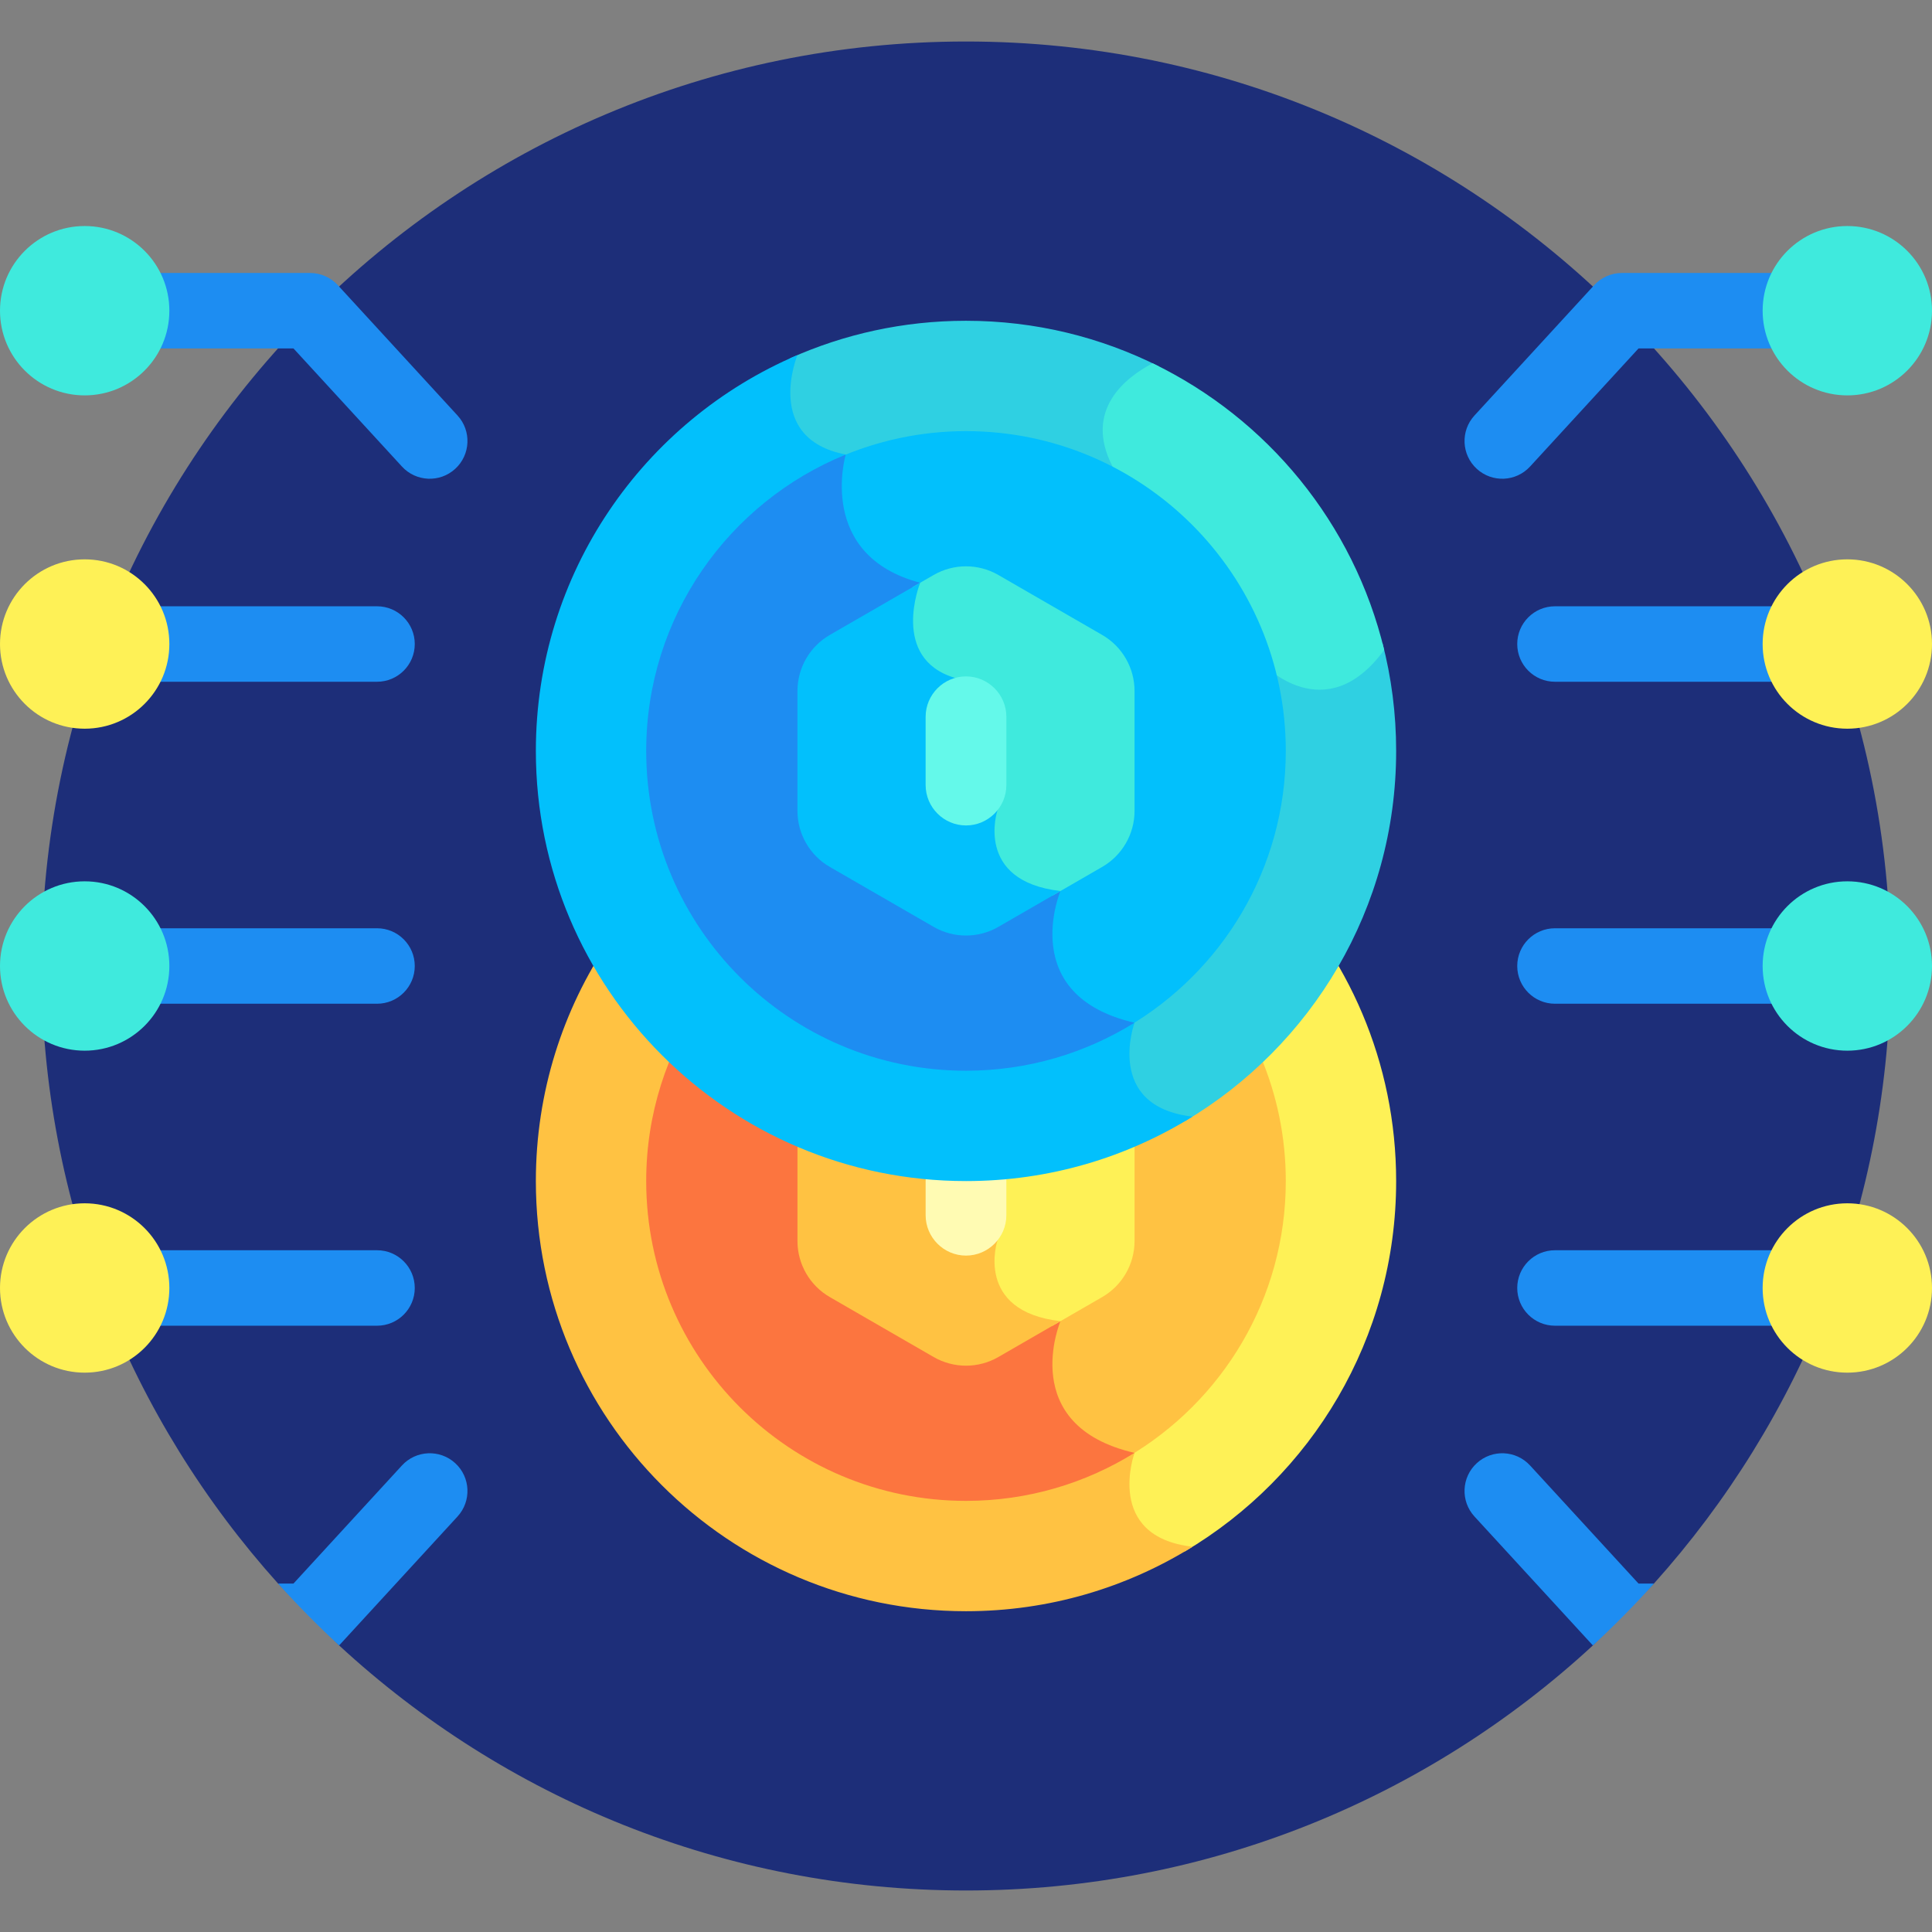 <svg id="Layer_1" enable-background="new 0 0 512 512" height="512" viewBox="0 0 512 512" width="512" xmlns="http://www.w3.org/2000/svg"><rect x="0" y="0" width="512" height="512" fill="#808080" stroke="none"/><g><path d="m422.128 436.057 16.179-16.396c38.974-43.385 62.695-100.75 62.695-163.661 0-135.311-109.691-245.002-245.002-245.002s-245.002 109.691-245.002 245.002c0 62.911 23.721 120.275 62.694 163.66l16.179 16.396c43.666 40.309 102.016 64.945 166.128 64.945s122.463-24.636 166.129-64.944z" fill="#1d2e79"/><path d="m479.425 72.34h-49.594c-2.8 0-5.471 1.174-7.365 3.236l-31.714 34.533c-3.736 4.068-3.467 10.394.601 14.129 4.068 3.736 10.394 3.467 14.129-.601l28.743-31.297h44.858c5.326 0 9.977-4.019 10.321-9.335.376-5.824-4.237-10.665-9.979-10.665z" fill="#1d8df2"/><path d="m434.225 419.66-28.743-31.297c-3.736-4.068-10.061-4.337-14.129-.601-4.068 3.736-4.337 10.061-.601 14.129l31.377 34.166c5.645-5.211 11.045-10.681 16.179-16.396h-4.083z" fill="#1d8df2"/><path d="m256 199.003c-16.585 0-32.34 3.545-46.555 9.913-1.047 3.212-3.066 11.338.567 18.073 2.31 4.281 6.443 7.169 12.301 8.599-.764 3.63-2.011 12.889 2.679 21.238 3.357 5.978 9.047 10.215 16.928 12.613-1.018 3.249-2.814 10.899.266 17.3 1.945 4.045 5.471 6.854 10.477 8.35 15.407 4.604 10.53 31.632 10.22 33.267-.312.999-2.436 8.459 1.627 14.835 2.747 4.31 7.616 7.051 14.49 8.165-1.221 3.83-3.34 13.018.938 21.392 3.293 6.445 9.625 10.935 18.834 13.358-.865 3.241-2.231 10.778 1.561 16.927 2.651 4.298 7.274 6.999 13.715 8.086 33.491-19.856 55.948-56.362 55.948-98.12-.002-62.959-51.039-113.996-113.996-113.996z" fill="#fef156"/><path d="m300.667 385.027c-31.333-7.217-19.633-34.907-19.633-34.907-22.966-2.624-16.697-21.392-16.697-21.392s6.08-29.901-11.245-35.077-9.234-25.221-9.234-25.221c-27.642-7.314-19.725-33.982-19.725-33.982-21.95-4.212-12.8-26.359-12.8-26.359-40.756 17.375-69.327 57.803-69.327 104.907 0 62.957 51.037 113.994 113.994 113.994 22.034 0 42.603-6.258 60.04-17.084-23.49-2.704-15.373-24.879-15.373-24.879z" fill="#ffc242"/><path d="m222.312 235.588c-.764 3.63-2.011 12.889 2.679 21.238 3.357 5.978 9.047 10.215 16.928 12.613-1.018 3.249-2.814 10.899.266 17.3 1.945 4.045 5.471 6.854 10.477 8.35 15.407 4.604 10.53 31.632 10.22 33.267-.312.999-2.436 8.459 1.627 14.835 2.747 4.31 7.616 7.051 14.49 8.165-1.221 3.83-3.34 13.018.938 21.392 3.293 6.445 9.625 10.935 18.834 13.358-.005.018-.01.039-.015.057 25.115-14.709 41.994-41.958 41.994-73.165 0-46.806-37.944-84.75-84.75-84.75-12.167 0-23.724 2.583-34.182 7.2.168.043.323.098.494.14z" fill="#ffc242"/><path d="m300.653 385.024c-31.315-7.222-19.619-34.903-19.619-34.903-22.966-2.624-16.697-21.392-16.697-21.392s6.08-29.901-11.245-35.077-9.234-25.221-9.234-25.221c-27.439-7.26-19.843-33.576-19.73-33.963-31.006 12.597-52.878 43.001-52.878 78.53 0 46.806 37.944 84.75 84.75 84.75 16.391-.001 31.685-4.667 44.653-12.724z" fill="#fc753f"/><path d="m242.185 286.738c1.945 4.045 5.471 6.854 10.477 8.35 15.407 4.604 10.53 31.632 10.22 33.267-.312.999-2.436 8.459 1.627 14.835 2.737 4.293 7.582 7.028 14.414 8.15l13.166-7.601c5.308-3.065 8.578-8.729 8.578-14.858v-31.766c0-6.13-3.27-11.793-8.578-14.858l-27.51-15.883c-5.308-3.065-11.848-3.065-17.157 0l-5.543 3.2c-1.024 3.317-2.735 10.845.306 17.164z" fill="#fef156"/><path d="m264.578 359.622 16.456-9.501c-22.966-2.624-16.697-21.392-16.697-21.392s6.08-29.901-11.245-35.077-9.234-25.221-9.234-25.221l-23.946 13.826c-5.308 3.065-8.578 8.728-8.578 14.858v31.766c0 6.129 3.27 11.793 8.578 14.858l27.51 15.883c5.308 3.064 11.848 3.064 17.156 0z" fill="#ffc242"/><path d="m256 293.247c-5.884 0-10.698 4.814-10.698 10.698v18.104c0 5.884 4.814 10.698 10.698 10.698s10.698-4.814 10.698-10.698v-18.104c0-5.884-4.814-10.698-10.698-10.698z" fill="#fffbb3"/><path d="m351.446 181.184c-8.63 1.038-15.537-6.141-15.596-6.203-.288-.312-28.985-31.423-39.666-52.008-2.699-5.204-3.177-10.019-1.419-14.312 2.393-5.842 8.41-9.614 12.376-11.556-15.38-7.735-32.75-12.096-51.141-12.096-16.585 0-32.34 3.545-46.555 9.913-1.047 3.212-3.066 11.338.567 18.073 2.31 4.281 6.443 7.169 12.301 8.599-.764 3.63-2.011 12.889 2.679 21.238 3.357 5.978 9.047 10.215 16.928 12.613-1.018 3.249-2.814 10.899.266 17.3 1.945 4.045 5.471 6.854 10.477 8.35 15.407 4.604 10.53 31.632 10.22 33.267-.312.999-2.436 8.46 1.627 14.835 2.747 4.31 7.616 7.051 14.49 8.165-1.221 3.83-3.34 13.018.938 21.392 3.293 6.445 9.625 10.934 18.834 13.358-.865 3.241-2.231 10.778 1.561 16.927 2.651 4.298 7.274 6.999 13.715 8.086 33.491-19.856 55.948-56.362 55.948-98.12 0-9.91-1.267-19.524-3.644-28.691-4.523 6.567-9.523 10.227-14.906 10.87z" fill="#2fd0e2"/><path d="m305.458 96.268c-7.077 3.711-18.401 12.369-10.605 27.396 10.897 21.003 39.897 52.336 39.897 52.336s16.497 17.527 32.077-3.758c-8.07-33.542-30.963-61.309-61.369-75.974z" fill="#3feadd"/><path d="m300.667 271.033c-31.333-7.217-19.633-34.907-19.633-34.907-22.966-2.624-16.697-21.392-16.697-21.392s6.08-29.901-11.245-35.077-9.234-25.221-9.234-25.221c-27.642-7.314-19.725-33.981-19.725-33.981-21.95-4.212-12.8-26.359-12.8-26.359-40.756 17.375-69.327 57.803-69.327 104.907 0 62.957 51.037 113.994 113.994 113.994 22.034 0 42.603-6.258 60.04-17.084-23.49-2.706-15.373-24.88-15.373-24.88z" fill="#02c0fc"/><path d="m222.312 121.594c-.764 3.63-2.011 12.889 2.679 21.238 3.357 5.978 9.047 10.215 16.928 12.613-1.018 3.249-2.814 10.899.266 17.3 1.945 4.045 5.471 6.854 10.477 8.35 15.407 4.604 10.53 31.632 10.22 33.267-.312.999-2.436 8.46 1.627 14.835 2.747 4.31 7.616 7.051 14.49 8.165-1.221 3.83-3.34 13.018.938 21.392 3.293 6.445 9.625 10.934 18.834 13.358-.005.018-.01.039-.015.057 25.115-14.709 41.994-41.958 41.994-73.165 0-46.806-37.944-84.75-84.75-84.75-12.167 0-23.724 2.583-34.182 7.2.168.043.323.098.494.14z" fill="#02c0fc"/><path d="m300.653 271.03c-31.315-7.222-19.619-34.903-19.619-34.903-22.966-2.624-16.697-21.392-16.697-21.392s6.08-29.901-11.245-35.077-9.234-25.221-9.234-25.221c-27.439-7.26-19.843-33.576-19.73-33.963-31.006 12.597-52.878 43.001-52.878 78.53 0 46.806 37.944 84.75 84.75 84.75 16.391-.001 31.685-4.667 44.653-12.724z" fill="#1d8df2"/><path d="m242.185 172.744c1.945 4.045 5.471 6.854 10.477 8.35 15.407 4.604 10.53 31.632 10.22 33.267-.312.999-2.436 8.46 1.627 14.835 2.737 4.293 7.582 7.028 14.414 8.15l13.166-7.601c5.308-3.065 8.578-8.729 8.578-14.858v-31.767c0-6.13-3.27-11.793-8.578-14.858l-27.51-15.883c-5.308-3.065-11.848-3.065-17.157 0l-5.543 3.2c-1.024 3.317-2.735 10.846.306 17.165z" fill="#3feadd"/><path d="m264.578 245.627 16.456-9.501c-22.966-2.624-16.697-21.392-16.697-21.392s6.08-29.901-11.245-35.077-9.234-25.221-9.234-25.221l-23.946 13.826c-5.308 3.065-8.578 8.729-8.578 14.858v31.766c0 6.13 3.27 11.793 8.578 14.858l27.51 15.883c5.308 3.065 11.848 3.065 17.156 0z" fill="#02c0fc"/><path d="m256 179.253c-5.884 0-10.698 4.814-10.698 10.698v18.104c0 5.884 4.814 10.698 10.698 10.698s10.698-4.814 10.698-10.698v-18.104c0-5.884-4.814-10.698-10.698-10.698z" fill="#64f9ea"/><g><path d="m499.56 266h-87.477c-5.523 0-10-4.477-10-10s4.477-10 10-10h87.477c5.522 0 10 4.477 10 10s-4.478 10-10 10z" fill="#1d8df2"/></g><g><circle cx="489.559" cy="256" fill="#3feadd" r="22.441"/></g><g><circle cx="489.559" cy="82.34" fill="#3feadd" r="22.441"/></g><g><path d="m499.56 180.672h-87.477c-5.523 0-10-4.477-10-10s4.477-10 10-10h87.477c5.522 0 10 4.477 10 10s-4.478 10-10 10z" fill="#1d8df2"/></g><g><path d="m499.56 351.328h-87.477c-5.523 0-10-4.478-10-10 0-5.523 4.477-10 10-10h87.477c5.522 0 10 4.477 10 10 0 5.522-4.478 10-10 10z" fill="#1d8df2"/></g><g><circle cx="489.559" cy="170.672" fill="#fef156" r="22.441"/></g><g><circle cx="489.559" cy="341.328" fill="#fef156" r="22.441"/></g><g><path d="m12.44 266h87.477c5.522 0 10-4.477 10-10s-4.478-10-10-10h-87.477c-5.522 0-10 4.477-10 10s4.478 10 10 10z" fill="#1d8df2"/></g><g><circle cx="22.441" cy="256" fill="#3feadd" r="22.441"/></g><g><path d="m12.44 180.672h87.477c5.522 0 10-4.477 10-10s-4.478-10-10-10h-87.477c-5.522 0-10 4.477-10 10s4.478 10 10 10z" fill="#1d8df2"/></g><g><path d="m12.44 351.328h87.477c5.522 0 10-4.478 10-10 0-5.523-4.478-10-10-10h-87.477c-5.522 0-10 4.477-10 10 0 5.522 4.478 10 10 10z" fill="#1d8df2"/></g><g><circle cx="22.441" cy="170.672" fill="#fef156" r="22.441"/></g><g><circle cx="22.441" cy="341.328" fill="#fef156" r="22.441"/></g><path d="m89.534 75.576c-1.894-2.062-4.565-3.236-7.365-3.236h-49.251c-5.326 0-9.977 4.02-10.321 9.335-.377 5.824 4.236 10.665 9.978 10.665h45.2l28.743 31.297c3.736 4.068 10.062 4.337 14.129.601 4.068-3.736 4.337-10.062.601-14.129z" fill="#1d8df2"/><path d="m106.519 388.363-28.744 31.297h-4.083c5.134 5.716 10.534 11.186 16.179 16.396l31.377-34.166c3.736-4.068 3.466-10.394-.601-14.129-4.067-3.735-10.393-3.466-14.128.602z" fill="#1d8df2"/><g><circle cx="22.441" cy="82.34" fill="#3feadd" r="22.441"/></g></g></svg>
